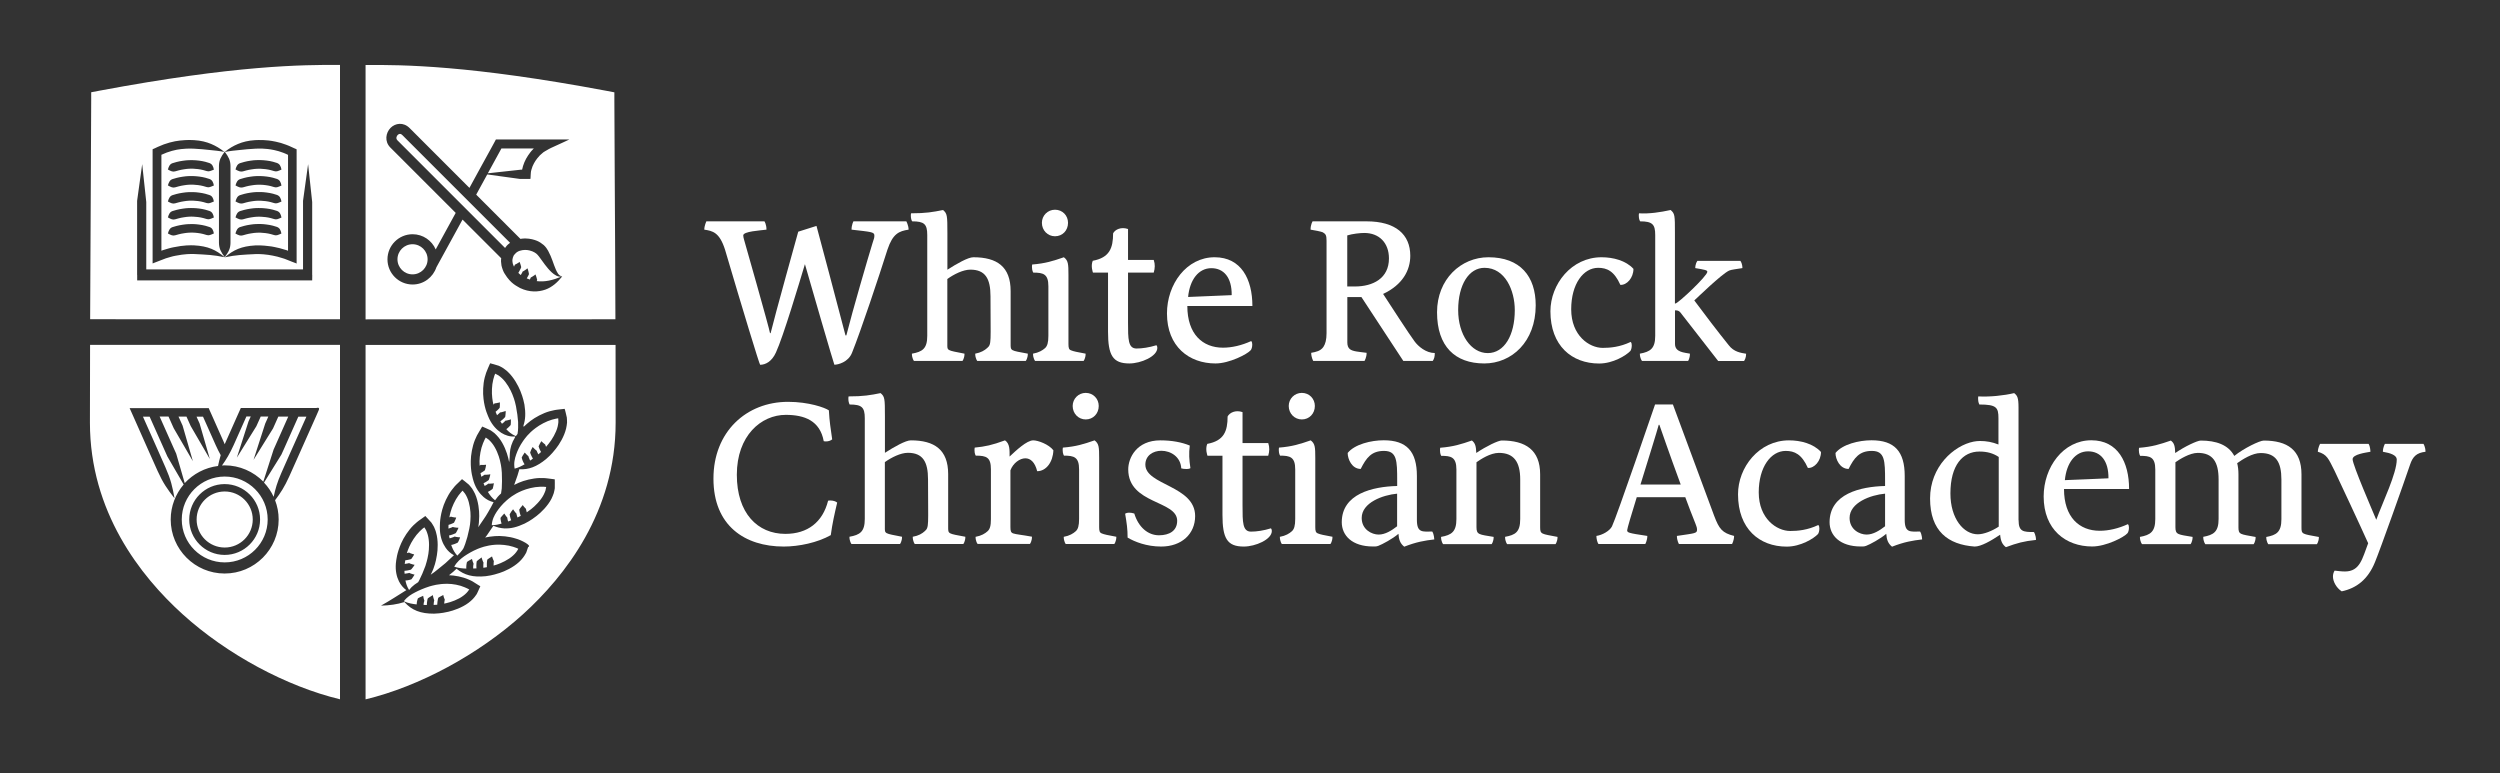 <svg width="304" height="94" viewBox="0 0 304 94" fill="none" xmlns="http://www.w3.org/2000/svg">
<rect x="0" y="0" width="304" height="94" fill="#333333" stroke="none"/>
<g clip-path="url(#clip0_2876_9082)">
<mask id="mask0_2876_9082" style="mask-type:luminance" maskUnits="userSpaceOnUse" x="-33" y="-19" width="370" height="132">
<path d="M336.969 -18.839H-32.969V112.138H336.969V-18.839Z" fill="white"/>
</mask>
<g mask="url(#mask0_2876_9082)">
<path d="M88.16 30.349C87.484 28.233 86.644 28.079 85.642 27.925C85.642 27.445 85.891 26.915 85.891 26.915H92.956C92.956 26.915 93.204 27.266 93.204 27.925C92.45 28.028 90.378 28.131 90.378 28.627C90.378 28.781 90.429 28.978 90.481 29.158C90.481 29.158 93.555 39.931 93.632 40.505H93.709C94.163 38.586 97.066 28.173 97.066 28.173L99.284 27.471C99.284 27.471 102.238 38.518 102.812 40.787H102.915C103.668 37.79 105.561 31.308 106.092 29.586C106.297 28.953 106.323 28.927 106.323 28.627C106.323 28.199 105.895 28.199 103.548 27.925C103.548 27.317 103.78 26.915 103.78 26.915H110.211C110.211 26.915 110.485 27.42 110.485 27.925C109.32 28.105 108.567 28.405 107.916 30.349C106.905 33.551 104.662 40.282 103.6 42.911C103.146 44.041 101.913 44.35 101.459 44.35C101.382 44.221 98.633 34.767 97.879 32.121C97.22 34.313 95.233 40.976 94.351 42.868C93.846 43.981 93.067 44.358 92.433 44.358C92.347 44.341 90.301 37.61 88.16 30.349Z" fill="white"/>
</g>
<mask id="mask1_2876_9082" style="mask-type:luminance" maskUnits="userSpaceOnUse" x="-33" y="-19" width="370" height="132">
<path d="M336.969 -18.839H-32.969V112.138H336.969V-18.839Z" fill="white"/>
</mask>
<g mask="url(#mask1_2876_9082)">
<path d="M120.041 42.32C120.598 41.841 120.444 41.661 120.444 36.018C120.444 33.877 119.81 32.789 117.995 32.789C117.113 32.789 116 33.346 115.195 33.928V41.824C115.195 42.654 115.092 42.577 117.284 43.005C117.284 43.588 117.036 43.888 117.036 43.888H111.136C111.136 43.888 110.887 43.588 110.887 43.005C112.172 42.774 112.754 42.397 112.754 40.839V28.576C112.754 27.24 112.377 26.915 110.913 26.915C110.81 26.735 110.759 26.487 110.759 26.238C110.759 26.136 110.759 26.033 110.784 25.939C112.6 25.939 113.456 25.785 114.672 25.536C115.177 25.964 115.203 26.17 115.203 28.362V32.798C116.334 32.07 117.721 31.282 118.355 31.282C121.232 31.282 122.893 32.421 122.893 35.393V41.798C122.893 42.68 122.842 42.603 124.983 43.005C124.983 43.588 124.734 43.888 124.734 43.888H118.834C118.834 43.888 118.586 43.588 118.586 43.005C119.279 42.877 119.733 42.603 120.041 42.32Z" fill="white"/>
</g>
<mask id="mask2_2876_9082" style="mask-type:luminance" maskUnits="userSpaceOnUse" x="-33" y="-19" width="370" height="132">
<path d="M336.969 -18.839H-32.969V112.138H336.969V-18.839Z" fill="white"/>
</mask>
<g mask="url(#mask2_2876_9082)">
<path d="M125.865 43.888C125.865 43.888 125.616 43.588 125.616 43.005C126.327 42.877 126.772 42.603 127.081 42.329C127.355 42.072 127.483 41.67 127.483 40.839V34.81C127.483 33.32 126.875 33.149 125.642 33.149C125.642 33.149 125.488 32.918 125.488 32.464C125.488 32.361 125.488 32.284 125.513 32.164C127.123 32.036 128.057 31.736 129.367 31.282C129.898 31.685 129.924 32.113 129.924 33.423V41.824C129.924 42.303 129.975 42.509 130.249 42.603C130.549 42.731 130.96 42.809 132.013 43.005C132.013 43.588 131.765 43.888 131.765 43.888H125.865ZM128.288 28.73C127.406 28.73 126.695 28.02 126.695 27.095C126.695 26.213 127.397 25.502 128.288 25.502C129.196 25.502 129.872 26.204 129.872 27.095C129.872 28.028 129.196 28.73 128.288 28.73Z" fill="white"/>
</g>
<mask id="mask3_2876_9082" style="mask-type:luminance" maskUnits="userSpaceOnUse" x="-33" y="-19" width="370" height="132">
<path d="M336.969 -18.839H-32.969V112.138H336.969V-18.839Z" fill="white"/>
</mask>
<g mask="url(#mask3_2876_9082)">
<path d="M134.719 33.149H132.904C132.904 33.149 132.604 32.37 132.878 31.71C134.916 31.333 135.353 30.169 135.353 28.379C135.575 27.925 136.312 27.548 137.168 27.848V31.607H140.294C140.474 32.138 140.448 32.618 140.294 33.149H137.168V39.177C137.168 41.241 137.168 42.38 138.204 42.38C138.881 42.38 139.746 42.252 140.628 41.978C140.705 42.08 140.731 42.183 140.731 42.303C140.731 43.339 138.735 44.196 137.331 44.196C135.31 44.196 134.736 43.211 134.736 40.333V33.149H134.719Z" fill="white"/>
</g>
<mask id="mask4_2876_9082" style="mask-type:luminance" maskUnits="userSpaceOnUse" x="-33" y="-19" width="370" height="132">
<path d="M336.969 -18.839H-32.969V112.138H336.969V-18.839Z" fill="white"/>
</mask>
<g mask="url(#mask4_2876_9082)">
<path d="M144.379 37.208C144.379 40.642 146.245 42.278 148.712 42.278C149.799 42.278 150.981 42.004 152.146 41.473C152.248 41.575 152.274 41.721 152.274 41.901C152.274 42.175 152.197 42.457 152.094 42.577C151.692 43.057 149.5 44.196 147.804 44.196C144.601 44.196 141.904 42.149 141.904 38.116C141.904 34.562 144.276 31.282 147.701 31.282C150.93 31.282 152.291 33.954 152.291 37.208H144.379ZM149.774 35.889C149.799 33.748 148.814 32.61 147.299 32.61C145.757 32.61 144.678 33.997 144.473 36.112C144.558 36.12 149.774 35.889 149.774 35.889Z" fill="white"/>
</g>
<mask id="mask5_2876_9082" style="mask-type:luminance" maskUnits="userSpaceOnUse" x="-33" y="-19" width="370" height="132">
<path d="M336.969 -18.839H-32.969V112.138H336.969V-18.839Z" fill="white"/>
</mask>
<g mask="url(#mask5_2876_9082)">
<path d="M159.69 43.887C159.69 43.887 159.442 43.459 159.442 42.902C159.998 42.8 160.58 42.697 160.932 42.175C161.163 41.823 161.308 41.318 161.308 40.513V29.287C161.308 28.602 161.206 28.456 160.855 28.25C160.726 28.173 159.741 27.976 159.365 27.925C159.365 27.291 159.613 26.915 159.613 26.915H166.172C169.7 26.915 171.49 28.499 171.49 31.102C171.49 32.866 170.557 34.63 168.185 35.743C168.938 36.9 171.387 40.684 171.995 41.489C172.449 42.123 173.408 42.928 174.47 42.928C174.47 43.382 174.393 43.639 174.222 43.887H170.642C170.642 43.861 167.012 38.389 165.547 36.12H163.835V41.644C163.835 42.02 163.937 42.277 164.134 42.449C164.511 42.748 165.222 42.774 166.181 42.902C166.181 43.485 165.924 43.887 165.924 43.887H159.69ZM164.759 34.836C166.952 34.836 168.896 33.851 168.896 31.427C168.896 29.535 167.714 28.328 165.898 28.328C165.393 28.328 164.46 28.43 163.826 28.627V34.836H164.759Z" fill="white"/>
</g>
<mask id="mask6_2876_9082" style="mask-type:luminance" maskUnits="userSpaceOnUse" x="-33" y="-19" width="370" height="132">
<path d="M336.969 -18.839H-32.969V112.138H336.969V-18.839Z" fill="white"/>
</mask>
<g mask="url(#mask6_2876_9082)">
<path d="M180.996 31.282C184.858 31.282 186.742 33.603 186.742 37.131C186.742 41.567 183.813 44.196 180.49 44.196C176.937 44.196 174.744 42.123 174.744 37.97C174.744 33.954 177.647 31.282 180.996 31.282ZM184.198 37.713C184.198 35.341 183.042 32.567 180.516 32.567C178.624 32.567 177.313 34.613 177.313 37.713C177.313 40.693 178.881 42.937 180.919 42.937C182.914 42.928 184.198 40.788 184.198 37.713Z" fill="white"/>
</g>
<mask id="mask7_2876_9082" style="mask-type:luminance" maskUnits="userSpaceOnUse" x="-33" y="-19" width="370" height="132">
<path d="M336.969 -18.839H-32.969V112.138H336.969V-18.839Z" fill="white"/>
</mask>
<g mask="url(#mask7_2876_9082)">
<path d="M194.748 31.282C196.161 31.282 197.72 31.685 198.628 32.695C198.628 33.783 197.823 34.691 197.035 34.639C196.281 32.952 195.399 32.567 194.337 32.567C192.548 32.567 191.058 34.511 191.058 37.611C191.058 40.813 193.25 42.303 194.894 42.303C195.802 42.303 196.983 42.2 198.294 41.575C198.396 41.678 198.422 41.832 198.422 42.004C198.422 42.278 198.345 42.586 198.242 42.689C197.737 43.22 196.153 44.204 194.457 44.204C191.126 44.204 188.531 42.038 188.531 37.85C188.54 34.553 191.083 31.282 194.748 31.282Z" fill="white"/>
</g>
<mask id="mask8_2876_9082" style="mask-type:luminance" maskUnits="userSpaceOnUse" x="-33" y="-19" width="370" height="132">
<path d="M336.969 -18.839H-32.969V112.138H336.969V-18.839Z" fill="white"/>
</mask>
<g mask="url(#mask8_2876_9082)">
<path d="M199.407 43.005C200.691 42.774 201.274 42.372 201.274 40.839V28.576C201.274 27.292 200.948 26.915 199.433 26.915C199.407 26.863 199.278 26.641 199.278 26.238C199.278 26.136 199.278 26.033 199.304 25.939C200.537 26.016 201.925 25.81 203.141 25.536C203.671 25.964 203.671 26.213 203.671 28.311V36.908H203.723C204.048 36.908 207.611 33.551 207.611 33.055C207.611 32.849 207.337 32.806 206.146 32.601C206.146 32.601 206.121 32.121 206.403 31.719H211.627C211.901 32.096 211.875 32.601 211.875 32.601C211.122 32.729 210.539 32.781 210.265 32.901C209.332 33.329 206.309 36.283 206.026 36.532C207.063 37.944 209.049 40.539 210.214 41.978C210.848 42.809 211.704 42.911 212.329 43.014C212.329 43.519 212.149 43.768 212.081 43.896H208.929C208.929 43.896 204.639 38.373 204.314 37.97C204.16 37.79 203.937 37.722 203.68 37.739V41.824C203.68 42.86 204.836 42.86 205.495 43.005C205.495 43.588 205.273 43.888 205.273 43.888H199.672C199.664 43.888 199.407 43.588 199.407 43.005Z" fill="white"/>
</g>
<mask id="mask9_2876_9082" style="mask-type:luminance" maskUnits="userSpaceOnUse" x="-33" y="-19" width="370" height="132">
<path d="M336.969 -18.839H-32.969V112.138H336.969V-18.839Z" fill="white"/>
</mask>
<g mask="url(#mask9_2876_9082)">
<path d="M95.824 48.863C98.342 48.863 100.311 49.565 100.791 49.899C100.868 51.312 100.997 52.014 101.193 53.427C101.014 53.581 100.74 53.675 100.466 53.675C100.389 53.675 100.26 53.675 100.166 53.65C99.712 51.149 97.82 50.447 95.55 50.447C92.553 50.447 89.599 52.973 89.599 57.734C89.599 62.401 92.116 64.919 95.499 64.919C98.196 64.919 100.037 63.506 100.697 60.886C100.774 60.86 100.877 60.86 100.971 60.86C101.296 60.86 101.647 60.963 101.801 61.117C101.476 62.504 101.219 63.617 101.022 65.073C99.412 65.981 97.16 66.46 95.302 66.46C90.558 66.46 86.756 63.917 86.756 58.214C86.747 52.511 90.755 48.863 95.824 48.863Z" fill="white"/>
</g>
<mask id="mask10_2876_9082" style="mask-type:luminance" maskUnits="userSpaceOnUse" x="-33" y="-19" width="370" height="132">
<path d="M336.969 -18.839H-32.969V112.138H336.969V-18.839Z" fill="white"/>
</mask>
<g mask="url(#mask10_2876_9082)">
<path d="M112.446 64.594C113.002 64.114 112.848 63.934 112.848 58.291C112.848 56.15 112.215 55.062 110.399 55.062C109.517 55.062 108.404 55.619 107.599 56.193V64.088C107.599 64.919 107.496 64.842 109.688 65.27C109.688 65.852 109.44 66.152 109.44 66.152H103.54C103.54 66.152 103.292 65.852 103.292 65.27C104.576 65.039 105.158 64.662 105.158 63.103V50.849C105.158 49.514 104.782 49.188 103.317 49.188C103.214 49.008 103.163 48.76 103.163 48.503C103.163 48.4 103.163 48.297 103.189 48.203C105.004 48.203 105.861 48.049 107.077 47.801C107.582 48.229 107.607 48.434 107.607 50.627V55.062C108.738 54.335 110.125 53.547 110.759 53.547C113.636 53.547 115.297 54.686 115.297 57.657V64.063C115.297 64.945 115.246 64.868 117.387 65.27C117.387 65.852 117.139 66.152 117.139 66.152H111.238C111.238 66.152 110.99 65.852 110.99 65.27C111.692 65.15 112.146 64.876 112.446 64.594Z" fill="white"/>
</g>
<mask id="mask11_2876_9082" style="mask-type:luminance" maskUnits="userSpaceOnUse" x="-33" y="-19" width="370" height="132">
<path d="M336.969 -18.839H-32.969V112.138H336.969V-18.839Z" fill="white"/>
</mask>
<g mask="url(#mask11_2876_9082)">
<path d="M118.629 65.279C119.339 65.15 119.785 64.876 120.093 64.594C120.367 64.345 120.495 63.96 120.495 63.129V57.075C120.495 55.611 119.964 55.405 118.654 55.405C118.654 55.405 118.5 55.208 118.5 54.754C118.5 54.652 118.5 54.575 118.526 54.429C119.81 54.3 120.624 54.129 122.208 53.547C122.816 53.949 122.765 54.78 122.765 55.517C123.544 54.789 124.854 53.547 125.642 53.547C126.224 53.547 127.534 54.026 128.091 54.754C128.04 56.193 127.209 57.298 126.121 57.298C125.847 56.184 125.291 55.73 124.683 55.73C124.006 55.73 123.193 56.313 122.867 57.195V64.08C122.867 64.559 122.919 64.756 123.193 64.859C123.544 64.988 124.297 65.039 125.488 65.262C125.488 65.844 125.239 66.144 125.239 66.144H118.885C118.877 66.161 118.629 65.853 118.629 65.279Z" fill="white"/>
</g>
<mask id="mask12_2876_9082" style="mask-type:luminance" maskUnits="userSpaceOnUse" x="-33" y="-19" width="370" height="132">
<path d="M336.969 -18.839H-32.969V112.138H336.969V-18.839Z" fill="white"/>
</mask>
<g mask="url(#mask12_2876_9082)">
<path d="M129.598 66.161C129.598 66.161 129.35 65.861 129.35 65.279C130.061 65.15 130.506 64.876 130.814 64.594C131.088 64.346 131.217 63.934 131.217 63.104V57.075C131.217 55.585 130.609 55.405 129.376 55.405C129.376 55.405 129.221 55.183 129.221 54.729C129.221 54.626 129.221 54.549 129.247 54.429C130.857 54.301 131.79 54.001 133.101 53.547C133.632 53.95 133.657 54.378 133.657 55.688V64.089C133.657 64.568 133.709 64.765 133.983 64.868C134.282 64.996 134.693 65.073 135.747 65.27C135.747 65.853 135.498 66.152 135.498 66.152H129.598V66.161ZM132.022 51.004C131.14 51.004 130.437 50.293 130.437 49.368C130.437 48.486 131.14 47.775 132.022 47.775C132.929 47.775 133.606 48.486 133.606 49.368C133.606 50.293 132.929 51.004 132.022 51.004Z" fill="white"/>
</g>
<mask id="mask13_2876_9082" style="mask-type:luminance" maskUnits="userSpaceOnUse" x="-33" y="-19" width="370" height="132">
<path d="M336.969 -18.839H-32.969V112.138H336.969V-18.839Z" fill="white"/>
</mask>
<g mask="url(#mask13_2876_9082)">
<path d="M137.117 65.373C137.117 64.337 137.014 63.635 136.817 62.47C136.92 62.393 137.1 62.342 137.297 62.342C137.502 62.342 137.673 62.367 137.93 62.444C138.436 64.106 139.592 65.09 140.928 65.09C142.212 65.09 143.145 64.534 143.145 63.326C143.145 60.826 137.194 61.331 137.194 57.075C137.194 55.688 138.204 53.547 141.099 53.547C142.486 53.547 143.719 53.778 144.678 54.181C144.55 55.114 144.601 55.919 144.755 56.929C144.627 57.007 144.481 57.032 144.302 57.032C144.07 57.032 143.796 57.007 143.642 56.955C143.565 55.542 142.358 54.814 141.219 54.814C140.208 54.814 139.275 55.397 139.275 56.501C139.275 59.002 145.329 59.045 145.329 62.752C145.329 64.919 143.694 66.46 141.193 66.46C139.412 66.46 137.973 65.878 137.117 65.373Z" fill="white"/>
</g>
<mask id="mask14_2876_9082" style="mask-type:luminance" maskUnits="userSpaceOnUse" x="-33" y="-19" width="370" height="132">
<path d="M336.969 -18.839H-32.969V112.138H336.969V-18.839Z" fill="white"/>
</mask>
<g mask="url(#mask14_2876_9082)">
<path d="M148.643 55.414H146.828C146.828 55.414 146.528 54.635 146.802 53.975C148.84 53.599 149.277 52.434 149.277 50.644C149.508 50.19 150.236 49.813 151.092 50.113V53.873H154.218C154.398 54.403 154.372 54.883 154.218 55.414H151.092V61.443C151.092 63.515 151.092 64.645 152.128 64.645C152.814 64.645 153.67 64.517 154.552 64.243C154.629 64.346 154.655 64.448 154.655 64.568C154.655 65.604 152.659 66.461 151.246 66.461C149.225 66.461 148.652 65.476 148.652 62.607V55.414H148.643Z" fill="white"/>
</g>
<mask id="mask15_2876_9082" style="mask-type:luminance" maskUnits="userSpaceOnUse" x="-33" y="-19" width="370" height="132">
<path d="M336.969 -18.839H-32.969V112.138H336.969V-18.839Z" fill="white"/>
</mask>
<g mask="url(#mask15_2876_9082)">
<path d="M155.879 66.161C155.879 66.161 155.631 65.861 155.631 65.279C156.342 65.15 156.787 64.876 157.095 64.594C157.369 64.346 157.498 63.934 157.498 63.104V57.075C157.498 55.585 156.89 55.405 155.657 55.405C155.657 55.405 155.502 55.183 155.502 54.729C155.502 54.626 155.502 54.549 155.528 54.429C157.138 54.301 158.071 54.001 159.382 53.547C159.913 53.95 159.938 54.378 159.938 55.688V64.089C159.938 64.568 159.99 64.765 160.264 64.868C160.563 64.996 160.974 65.073 162.028 65.27C162.028 65.853 161.779 66.152 161.779 66.152H155.879V66.161ZM158.303 51.004C157.421 51.004 156.71 50.293 156.71 49.368C156.71 48.486 157.412 47.775 158.303 47.775C159.21 47.775 159.887 48.486 159.887 49.368C159.887 50.293 159.21 51.004 158.303 51.004Z" fill="white"/>
</g>
<mask id="mask16_2876_9082" style="mask-type:luminance" maskUnits="userSpaceOnUse" x="-33" y="-19" width="370" height="132">
<path d="M336.969 -18.839H-32.969V112.138H336.969V-18.839Z" fill="white"/>
</mask>
<g mask="url(#mask16_2876_9082)">
<path d="M169.897 59.096V58.462C169.897 56.013 169.872 54.831 168.288 54.831C166.772 54.831 166.147 55.662 165.462 57.023C164.4 57.023 163.877 55.842 163.877 55.08C164.734 54.018 166.729 53.538 168.262 53.538C171.036 53.538 172.295 54.874 172.295 57.88V63.223C172.295 64.833 172.997 64.636 174.162 64.636C174.385 64.962 174.41 65.595 174.41 65.595C173.271 65.724 172.244 65.895 170.754 66.477C170.274 66.101 170.094 65.621 170.052 64.91C169.349 65.518 168.082 66.195 167.602 66.375C167.371 66.477 167.02 66.452 166.943 66.452C164.417 66.452 163.158 65.116 163.158 63.497C163.167 60.055 166.875 59.173 169.897 59.096ZM169.897 60.029C168.159 60.183 165.582 61.117 165.582 62.983C165.582 64.397 166.815 65.004 167.645 65.004C168.45 65.004 169.238 64.499 169.889 63.994V60.029H169.897Z" fill="white"/>
</g>
<mask id="mask17_2876_9082" style="mask-type:luminance" maskUnits="userSpaceOnUse" x="-33" y="-19" width="370" height="132">
<path d="M336.969 -18.839H-32.969V112.138H336.969V-18.839Z" fill="white"/>
</mask>
<g mask="url(#mask17_2876_9082)">
<path d="M183.265 66.161C183.265 66.161 183.017 65.861 183.017 65.279C184.25 65.047 184.858 64.722 184.858 63.112V58.3C184.858 56.159 184.078 55.071 182.263 55.071C181.227 55.071 180.045 55.85 179.54 56.21V64.106C179.54 65.039 179.865 64.987 181.629 65.287C181.629 65.87 181.381 66.169 181.381 66.169H175.481C175.481 66.169 175.232 65.87 175.232 65.287C176.517 65.056 177.099 64.653 177.099 63.121V57.092C177.099 55.551 176.414 55.431 175.258 55.431C175.258 55.431 175.104 55.225 175.104 54.771C175.104 54.669 175.104 54.549 175.13 54.446C176.74 54.318 177.673 54.018 178.983 53.564C179.386 53.889 179.488 54.249 179.514 55.08C180.747 54.249 182.186 53.564 182.614 53.564C185.491 53.564 187.281 54.703 187.281 57.674V64.106C187.281 64.987 187.435 64.91 189.396 65.287C189.396 65.87 189.148 66.169 189.148 66.169H183.265V66.161Z" fill="white"/>
</g>
<mask id="mask18_2876_9082" style="mask-type:luminance" maskUnits="userSpaceOnUse" x="-33" y="-19" width="370" height="132">
<path d="M336.969 -18.839H-32.969V112.138H336.969V-18.839Z" fill="white"/>
</mask>
<g mask="url(#mask18_2876_9082)">
<path d="M204.93 60.458H199.03C198.371 62.573 197.865 64.294 197.865 64.465C197.865 64.765 197.943 64.816 200.315 65.168C200.315 65.724 200.066 66.152 200.066 66.152H194.372C194.217 65.93 194.123 65.493 194.123 65.168C194.851 65.065 195.733 64.559 196.016 64.011C196.547 62.95 201.257 49.18 201.257 49.18H203.423L208.441 62.718C209.049 64.328 209.426 64.808 210.865 65.168C210.865 65.724 210.616 66.152 210.616 66.152H204.16C204.16 66.152 203.911 65.75 203.911 65.168C206.103 64.842 206.36 64.868 206.36 64.414C206.36 64.234 206.309 64.011 206.181 63.712C205.735 62.599 205.307 61.494 204.93 60.458ZM201.702 51.654C201.496 52.434 200.443 55.816 199.484 58.916H204.374C202.935 55.011 201.95 52.134 201.779 51.654H201.702Z" fill="white"/>
</g>
<mask id="mask19_2876_9082" style="mask-type:luminance" maskUnits="userSpaceOnUse" x="-33" y="-19" width="370" height="132">
<path d="M336.969 -18.839H-32.969V112.138H336.969V-18.839Z" fill="white"/>
</mask>
<g mask="url(#mask19_2876_9082)">
<path d="M217.544 53.547C218.957 53.547 220.516 53.949 221.432 54.96C221.432 56.047 220.627 56.955 219.839 56.904C219.086 55.217 218.204 54.831 217.142 54.831C215.352 54.831 213.862 56.775 213.862 59.875C213.862 63.078 216.054 64.568 217.698 64.568C218.606 64.568 219.788 64.465 221.107 63.84C221.209 63.943 221.235 64.088 221.235 64.268C221.235 64.542 221.158 64.85 221.055 64.953C220.55 65.484 218.966 66.469 217.27 66.469C213.939 66.469 211.344 64.302 211.344 60.115C211.336 56.827 213.888 53.547 217.544 53.547Z" fill="white"/>
</g>
<mask id="mask20_2876_9082" style="mask-type:luminance" maskUnits="userSpaceOnUse" x="-33" y="-19" width="370" height="132">
<path d="M336.969 -18.839H-32.969V112.138H336.969V-18.839Z" fill="white"/>
</mask>
<g mask="url(#mask20_2876_9082)">
<path d="M229.225 59.096V58.462C229.225 56.013 229.199 54.831 227.615 54.831C226.099 54.831 225.474 55.662 224.789 57.023C223.727 57.023 223.196 55.842 223.196 55.08C224.052 54.018 226.048 53.538 227.58 53.538C230.355 53.538 231.614 54.874 231.614 57.88V63.223C231.614 64.833 232.316 64.636 233.481 64.636C233.712 64.962 233.729 65.595 233.729 65.595C232.59 65.724 231.562 65.895 230.072 66.477C229.593 66.101 229.413 65.621 229.37 64.91C228.659 65.518 227.401 66.195 226.921 66.375C226.698 66.477 226.339 66.452 226.262 66.452C223.744 66.452 222.477 65.116 222.477 63.497C222.485 60.055 226.193 59.173 229.225 59.096ZM229.225 60.029C227.486 60.183 224.909 61.117 224.909 62.983C224.909 64.397 226.142 65.004 226.981 65.004C227.786 65.004 228.574 64.499 229.225 63.994V60.029Z" fill="white"/>
</g>
<mask id="mask21_2876_9082" style="mask-type:luminance" maskUnits="userSpaceOnUse" x="-33" y="-19" width="370" height="132">
<path d="M336.969 -18.839H-32.969V112.138H336.969V-18.839Z" fill="white"/>
</mask>
<g mask="url(#mask21_2876_9082)">
<path d="M245.461 63.258C245.461 64.645 246.017 64.696 247.328 64.696C247.328 64.696 247.576 65.073 247.576 65.655C246.086 65.81 245.281 66.032 243.919 66.537C243.491 66.212 243.286 65.81 243.217 65.022C242.087 65.775 240.896 66.46 240.117 66.46C236.889 66.229 234.697 64.594 234.697 60.612C234.697 56.749 237.574 54.181 239.989 53.701C240.271 53.65 240.52 53.624 240.768 53.624C241.547 53.624 242.258 53.752 243.012 54.052V50.849C243.012 49.539 242.763 49.188 240.691 49.188C240.691 49.188 240.537 48.94 240.537 48.503C240.537 48.4 240.537 48.297 240.563 48.203C241.95 48.28 243.688 48.1 244.921 47.801C245.298 48.1 245.452 48.332 245.452 49.539V63.258H245.461ZM243.046 55.568C242.369 55.114 241.633 54.908 240.7 54.908C238.679 54.908 237.171 56.544 237.171 60.004C237.171 63.078 238.781 64.97 240.503 64.97C241.23 64.97 242.241 64.568 243.046 64.037V55.568Z" fill="white"/>
</g>
<mask id="mask22_2876_9082" style="mask-type:luminance" maskUnits="userSpaceOnUse" x="-33" y="-19" width="370" height="132">
<path d="M336.969 -18.839H-32.969V112.138H336.969V-18.839Z" fill="white"/>
</mask>
<g mask="url(#mask22_2876_9082)">
<path d="M250.984 59.472C250.984 62.898 252.851 64.542 255.326 64.542C256.413 64.542 257.595 64.268 258.751 63.737C258.854 63.84 258.88 63.985 258.88 64.165C258.88 64.439 258.803 64.722 258.7 64.842C258.297 65.321 256.105 66.452 254.409 66.452C251.207 66.452 248.509 64.414 248.509 60.372C248.509 56.818 250.881 53.538 254.307 53.538C257.535 53.538 258.897 56.21 258.897 59.464H250.984V59.472ZM256.388 58.162C256.413 56.022 255.429 54.883 253.913 54.883C252.371 54.883 251.292 56.27 251.087 58.385C251.164 58.394 256.388 58.162 256.388 58.162Z" fill="white"/>
</g>
<mask id="mask23_2876_9082" style="mask-type:luminance" maskUnits="userSpaceOnUse" x="-33" y="-19" width="370" height="132">
<path d="M336.969 -18.839H-32.969V112.138H336.969V-18.839Z" fill="white"/>
</mask>
<g mask="url(#mask23_2876_9082)">
<path d="M268.162 66.161C268.162 66.161 267.914 65.861 267.914 65.279C269.147 65.048 269.781 64.697 269.781 63.112V58.3C269.781 56.159 269.07 55.071 267.255 55.071C266.27 55.071 265.037 55.851 264.531 56.21V64.106C264.531 65.039 264.857 64.988 266.621 65.287C266.621 65.87 266.373 66.169 266.373 66.169H260.472C260.472 66.169 260.215 65.87 260.215 65.287C261.5 65.056 262.082 64.654 262.082 63.121V57.092C262.082 55.551 261.423 55.431 260.241 55.431C260.241 55.431 260.087 55.183 260.087 54.755C260.087 54.652 260.087 54.549 260.113 54.455C261.723 54.326 262.656 54.027 263.975 53.573C264.377 53.873 264.48 54.206 264.506 55.089C265.67 54.283 267.203 53.573 267.606 53.573C269.472 53.573 270.962 54.078 271.69 55.44C272.846 54.506 274.79 53.573 275.27 53.573C278.147 53.573 279.86 54.712 279.86 57.683V64.114C279.86 64.971 279.911 64.919 281.975 65.296C281.975 65.878 281.727 66.178 281.727 66.178H275.827C275.827 66.178 275.578 65.878 275.578 65.296C276.786 65.065 277.419 64.739 277.419 63.13V58.317C277.419 56.176 276.743 55.089 274.893 55.089C273.883 55.089 272.675 55.868 272.041 56.322C272.144 56.724 272.196 57.178 272.196 57.683V64.114C272.196 65.022 272.401 64.945 274.285 65.296C274.285 65.878 274.037 66.178 274.037 66.178H268.162V66.161Z" fill="white"/>
</g>
<mask id="mask24_2876_9082" style="mask-type:luminance" maskUnits="userSpaceOnUse" x="-33" y="-19" width="370" height="132">
<path d="M336.969 -18.839H-32.969V112.138H336.969V-18.839Z" fill="white"/>
</mask>
<g mask="url(#mask24_2876_9082)">
<path d="M294.692 53.975C294.692 53.975 294.94 54.326 294.94 54.934C293.852 55.063 293.399 55.517 293.073 56.476C292.345 58.642 289.417 66.863 288.809 68.327C287.952 70.468 286.539 71.53 284.75 71.907C284.09 71.479 283.688 70.699 283.688 70.117C283.688 69.869 283.739 69.638 283.885 69.389C284.167 69.415 284.69 69.492 285.143 69.492C286.985 69.492 287.259 67.908 287.969 66.058C287.164 64.243 284.039 57.563 283.885 57.255C283.131 55.765 282.977 55.26 281.847 54.934C281.872 54.403 282.121 53.975 282.121 53.975H288.021C288.243 54.326 288.243 54.934 288.243 54.934C287.712 55.037 286.077 55.234 286.077 55.842C286.077 56.544 288.569 62.273 288.954 63.206C289.759 61.014 291.446 57.555 291.446 55.868C291.446 55.362 290.693 55.088 289.759 54.934C289.759 54.378 290.007 53.975 290.007 53.975H294.692Z" fill="white"/>
</g>
<mask id="mask25_2876_9082" style="mask-type:luminance" maskUnits="userSpaceOnUse" x="-1" y="-1" width="305" height="95">
<path d="M304 -0.043H-0.009V93.341H304V-0.043Z" fill="white"/>
</mask>
<g mask="url(#mask25_2876_9082)">
<path d="M57.075 71.692C57.109 71.71 57.101 71.71 57.075 71.692ZM51.594 64.123C51.611 64.114 51.611 64.105 51.594 64.123C51.594 64.114 51.586 64.123 51.594 64.123ZM52.091 67.342C52.185 66.769 52.237 65.775 52.014 65.022C51.971 64.825 51.886 64.671 51.834 64.516C51.766 64.371 51.68 64.26 51.62 64.157C51.611 64.14 51.603 64.131 51.603 64.123C51.569 64.148 51.466 64.217 51.389 64.285C51.278 64.388 51.149 64.508 51.021 64.628C50.507 65.133 50.027 65.895 49.77 66.477C49.642 66.76 49.548 67.025 49.471 67.257C49.616 67.222 49.736 67.188 49.736 67.188C49.719 67.205 50.07 67.342 50.25 67.394L50.336 67.377C50.319 67.385 50.301 67.394 50.284 67.402C50.327 67.411 50.361 67.419 50.361 67.419C50.387 67.419 50.019 67.993 49.993 67.985C49.993 67.985 49.676 68.087 49.351 68.122C49.325 68.122 49.308 68.122 49.282 68.13C49.257 68.31 49.231 68.464 49.214 68.575C49.496 68.55 49.745 68.473 49.745 68.473C49.728 68.49 50.087 68.61 50.284 68.661L50.387 68.644C50.37 68.653 50.344 68.661 50.327 68.67C50.37 68.678 50.413 68.687 50.413 68.678C50.447 68.687 49.993 69.286 49.967 69.269C49.967 69.269 49.608 69.38 49.239 69.406C49.214 69.406 49.197 69.406 49.179 69.406C49.179 69.526 49.188 69.646 49.197 69.757C49.222 69.757 49.248 69.757 49.274 69.757C49.531 69.74 49.77 69.663 49.77 69.663C49.753 69.68 50.104 69.8 50.293 69.851L50.387 69.834C50.37 69.843 50.353 69.851 50.327 69.86C50.37 69.868 50.404 69.877 50.404 69.868C50.43 69.868 50.044 70.459 50.019 70.451C50.019 70.451 49.676 70.571 49.325 70.588C49.317 70.588 49.308 70.588 49.299 70.588C49.377 70.973 49.496 71.35 49.745 71.744C49.839 71.624 49.942 71.504 50.053 71.393C50.284 71.17 50.55 70.973 50.849 70.793C50.892 70.716 50.935 70.639 50.978 70.562C51.235 70.057 51.474 69.517 51.731 68.815C51.783 68.584 51.954 68.199 52.091 67.342ZM56.518 71.418C55.885 71.136 55.028 70.99 54.42 70.99C53.273 70.982 52.588 71.213 52.228 71.307C51.517 71.538 50.986 71.77 50.49 72.026C50.002 72.283 49.522 72.557 49.102 73.114C49.676 73.371 50.173 73.439 50.67 73.499C50.67 73.482 50.67 73.465 50.67 73.448C50.687 73.088 50.815 72.763 50.815 72.763C50.815 72.737 51.235 72.54 51.398 72.48C51.406 72.463 51.406 72.455 51.415 72.438L51.406 72.472C51.432 72.463 51.457 72.455 51.457 72.455C51.44 72.463 51.586 73.071 51.603 73.054C51.603 73.054 51.517 73.277 51.509 73.508C51.509 73.525 51.509 73.542 51.509 73.559C51.637 73.568 51.774 73.568 51.903 73.568C51.903 73.559 51.903 73.542 51.903 73.534C51.911 73.165 52.005 72.789 52.005 72.789C51.997 72.763 52.434 72.472 52.588 72.395C52.596 72.378 52.596 72.369 52.605 72.352L52.596 72.386C52.622 72.378 52.639 72.369 52.639 72.369C52.614 72.386 52.785 73.011 52.802 73.003C52.802 73.003 52.733 73.268 52.733 73.559H52.751C52.853 73.551 52.999 73.542 53.17 73.534C53.17 73.474 53.17 73.422 53.179 73.362C53.196 73.028 53.29 72.703 53.29 72.703C53.281 72.677 53.71 72.446 53.855 72.378C53.864 72.369 53.864 72.352 53.872 72.335L53.864 72.369C53.889 72.361 53.907 72.352 53.907 72.352C53.881 72.369 54.069 72.943 54.086 72.926C54.086 72.926 54.026 73.148 54.009 73.397C54.095 73.379 54.172 73.371 54.266 73.345C54.814 73.225 55.73 72.909 56.33 72.446C56.638 72.223 56.861 71.975 56.989 71.778C57.049 71.701 57.066 71.684 57.066 71.684C56.998 71.65 56.741 71.496 56.518 71.418ZM56.253 59.661C56.27 59.644 56.27 59.644 56.253 59.661ZM57.066 64.294C57.109 64.045 57.212 63.634 57.221 62.77C57.229 62.196 57.126 61.202 56.801 60.492C56.732 60.303 56.621 60.166 56.544 60.021C56.45 59.892 56.347 59.789 56.279 59.695C56.253 59.669 56.253 59.661 56.253 59.661C56.219 59.687 56.133 59.772 56.065 59.858C55.97 59.978 55.859 60.106 55.748 60.252C55.319 60.834 54.951 61.648 54.789 62.264C54.72 62.495 54.686 62.701 54.643 62.907C54.754 62.855 54.831 62.821 54.831 62.821C54.823 62.838 55.182 62.915 55.371 62.932L55.448 62.898C55.431 62.907 55.414 62.924 55.397 62.932C55.439 62.932 55.474 62.941 55.474 62.932C55.499 62.932 55.234 63.557 55.208 63.557C55.208 63.557 54.917 63.72 54.6 63.806C54.583 63.814 54.557 63.814 54.54 63.823C54.532 64.003 54.532 64.148 54.532 64.277C54.806 64.208 55.054 64.08 55.054 64.08C55.045 64.097 55.414 64.157 55.619 64.174L55.722 64.14C55.705 64.157 55.679 64.165 55.662 64.174C55.713 64.174 55.748 64.174 55.748 64.174C55.782 64.174 55.439 64.842 55.414 64.833C55.414 64.833 55.08 65.004 54.72 65.09C54.677 65.099 54.643 65.107 54.6 65.116C54.617 65.236 54.643 65.347 54.669 65.458C54.712 65.45 54.763 65.441 54.814 65.424C55.063 65.364 55.285 65.244 55.285 65.244C55.277 65.261 55.636 65.321 55.833 65.338L55.919 65.304C55.902 65.321 55.885 65.33 55.867 65.338C55.91 65.338 55.945 65.338 55.945 65.338C55.97 65.338 55.696 65.981 55.662 65.981C55.662 65.981 55.345 66.152 55.003 66.238C54.951 66.246 54.908 66.255 54.866 66.263C54.994 66.632 55.148 66.991 55.422 67.342C55.482 67.419 55.611 67.565 55.611 67.565C55.611 67.565 56.287 66.906 56.398 66.58C56.458 66.435 56.51 66.281 56.57 66.135C56.758 65.604 56.912 65.039 57.066 64.294ZM60.235 66.238C59.096 66.323 58.428 66.614 58.086 66.743C57.4 67.034 56.904 67.334 56.45 67.642C56.005 67.967 55.568 68.301 55.234 68.909C55.773 69.089 56.244 69.124 56.707 69.141C56.707 69.106 56.698 69.064 56.698 69.029C56.69 68.67 56.784 68.336 56.784 68.336C56.784 68.31 57.186 68.07 57.332 68.002C57.34 67.985 57.34 67.976 57.349 67.959V67.993C57.375 67.976 57.392 67.967 57.392 67.976C57.383 67.985 57.572 68.575 57.589 68.558C57.589 68.558 57.529 68.79 57.537 69.021C57.537 69.055 57.546 69.098 57.546 69.132C57.674 69.124 57.803 69.124 57.94 69.115C57.94 69.081 57.931 69.046 57.931 69.012C57.906 68.644 57.966 68.267 57.966 68.267C57.957 68.242 58.368 67.916 58.514 67.822C58.522 67.805 58.522 67.788 58.531 67.779V67.813C58.556 67.796 58.574 67.788 58.574 67.796C58.548 67.813 58.77 68.43 58.796 68.413C58.796 68.413 58.753 68.687 58.77 68.978C58.77 68.995 58.779 69.012 58.779 69.038C58.831 69.029 58.873 69.029 58.916 69.021C58.993 69.004 59.096 68.995 59.207 68.969C59.199 68.892 59.199 68.815 59.199 68.73C59.19 68.396 59.25 68.062 59.25 68.062C59.242 68.036 59.644 67.77 59.781 67.693C59.79 67.676 59.79 67.668 59.79 67.651V67.685C59.815 67.668 59.832 67.668 59.832 67.668C59.815 67.685 60.038 68.242 60.055 68.224C60.055 68.224 60.012 68.464 60.021 68.721C60.021 68.738 60.021 68.755 60.021 68.772C60.141 68.738 60.252 68.704 60.398 68.661C60.937 68.481 61.828 68.079 62.393 67.548C62.684 67.291 62.872 67.017 62.984 66.811C63.018 66.751 63.026 66.743 63.026 66.734C62.975 66.709 62.915 66.683 62.855 66.649C62.71 66.597 62.556 66.546 62.393 66.486C61.733 66.272 60.851 66.195 60.235 66.238ZM66.426 59.207C66.452 59.216 66.443 59.207 66.426 59.207ZM59.079 53.204C59.087 53.187 59.087 53.187 59.079 53.204ZM61.014 59.395C61.048 58.83 61.057 58.239 61.023 57.486C60.997 57.229 60.997 56.809 60.791 55.97C60.654 55.405 60.312 54.48 59.815 53.872C59.704 53.709 59.558 53.607 59.447 53.478C59.327 53.375 59.199 53.307 59.105 53.23C59.079 53.204 59.07 53.204 59.07 53.204C59.045 53.238 58.985 53.341 58.942 53.435C58.882 53.572 58.813 53.727 58.736 53.898C58.462 54.566 58.317 55.448 58.308 56.081C58.308 56.287 58.317 56.458 58.325 56.63C58.402 56.57 58.454 56.527 58.454 56.527C58.445 56.544 58.813 56.544 59.002 56.527L59.07 56.484C59.053 56.501 59.045 56.51 59.027 56.527C59.07 56.527 59.105 56.518 59.105 56.51C59.13 56.501 58.993 57.178 58.968 57.178C58.968 57.178 58.711 57.392 58.428 57.537C58.462 57.709 58.496 57.854 58.531 57.974C58.753 57.854 58.925 57.726 58.925 57.726C58.916 57.743 59.293 57.726 59.498 57.7L59.584 57.64C59.567 57.657 59.55 57.674 59.533 57.691C59.584 57.683 59.618 57.674 59.618 57.666C59.653 57.666 59.456 58.377 59.421 58.377C59.421 58.377 59.13 58.608 58.796 58.762C58.839 58.873 58.89 58.984 58.933 59.087C58.942 59.087 58.942 59.087 58.95 59.079C59.19 58.976 59.379 58.805 59.379 58.805C59.37 58.83 59.738 58.813 59.935 58.788L60.012 58.736C59.995 58.753 59.986 58.762 59.969 58.779C60.012 58.77 60.047 58.77 60.047 58.762C60.072 58.753 59.927 59.447 59.901 59.447C59.901 59.447 59.635 59.669 59.327 59.815C59.344 59.841 59.361 59.875 59.379 59.901C59.593 60.235 59.832 60.56 60.201 60.834C60.389 60.56 60.612 60.286 60.903 60.029C60.911 60.021 60.92 60.012 60.928 60.004C60.963 59.824 60.988 59.61 61.014 59.395ZM63.48 59.678C62.419 60.123 61.888 60.611 61.614 60.843C61.057 61.331 60.706 61.776 60.398 62.23C60.106 62.684 59.841 63.163 59.798 63.866C60.261 63.857 60.637 63.771 60.997 63.669C60.997 63.669 60.997 63.66 60.988 63.66C60.869 63.326 60.86 62.975 60.86 62.975C60.851 62.958 61.16 62.607 61.28 62.487C61.28 62.47 61.28 62.461 61.28 62.444L61.288 62.478C61.305 62.461 61.322 62.444 61.322 62.444C61.314 62.461 61.673 62.958 61.691 62.941C61.691 62.941 61.699 63.181 61.785 63.395C61.785 63.403 61.793 63.403 61.793 63.412C61.913 63.369 62.042 63.318 62.162 63.266C62.025 62.924 61.973 62.555 61.973 62.555C61.973 62.555 62.059 62.376 62.17 62.213C62.239 62.11 62.316 62.025 62.359 61.973C62.359 61.956 62.359 61.939 62.359 61.922L62.367 61.965C62.384 61.939 62.401 61.93 62.401 61.93C62.384 61.956 62.778 62.47 62.795 62.444C62.795 62.444 62.83 62.684 62.924 62.924C63.044 62.864 63.163 62.804 63.301 62.744C63.309 62.744 63.318 62.735 63.326 62.735C63.309 62.701 63.301 62.658 63.283 62.624C63.172 62.307 63.138 61.973 63.138 61.973C63.121 61.956 63.42 61.571 63.532 61.459C63.532 61.442 63.532 61.434 63.532 61.416L63.54 61.451C63.557 61.434 63.575 61.416 63.575 61.416C63.557 61.442 63.951 61.896 63.96 61.879C63.96 61.879 63.986 62.084 64.054 62.298C64.208 62.196 64.379 62.076 64.585 61.913C65.039 61.562 65.75 60.868 66.109 60.166C66.212 59.995 66.246 59.824 66.323 59.669C66.366 59.515 66.383 59.378 66.409 59.258C66.418 59.233 66.418 59.224 66.418 59.216C66.375 59.207 66.255 59.19 66.152 59.19C65.998 59.19 65.827 59.19 65.647 59.19C64.936 59.207 64.063 59.43 63.48 59.678ZM60.218 45.437C60.226 45.42 60.226 45.42 60.218 45.437ZM62.932 52.767C63.026 52.236 63.009 51.766 63.001 51.303C62.958 50.738 62.889 50.156 62.744 49.411C62.684 49.162 62.624 48.743 62.299 47.938C62.085 47.398 61.614 46.525 61.04 45.994C60.903 45.848 60.749 45.763 60.62 45.651C60.483 45.566 60.355 45.514 60.252 45.454C60.226 45.446 60.218 45.437 60.218 45.437C60.201 45.471 60.149 45.591 60.115 45.685C60.072 45.831 60.021 45.994 59.978 46.165C59.798 46.867 59.781 47.758 59.858 48.392C59.892 48.7 59.944 48.965 60.004 49.205C60.089 49.119 60.141 49.051 60.141 49.051C60.141 49.068 60.5 49 60.68 48.957L60.74 48.897C60.731 48.914 60.714 48.931 60.706 48.948C60.749 48.94 60.774 48.922 60.774 48.922C60.8 48.914 60.783 49.599 60.757 49.599C60.757 49.599 60.543 49.856 60.286 50.053C60.278 50.061 60.269 50.061 60.261 50.07C60.329 50.241 60.389 50.378 60.44 50.49C60.654 50.327 60.809 50.147 60.809 50.147C60.809 50.173 61.177 50.087 61.365 50.019L61.442 49.95C61.434 49.967 61.417 49.993 61.408 50.01C61.451 49.993 61.485 49.984 61.485 49.976C61.519 49.967 61.451 50.712 61.425 50.712C61.425 50.712 61.177 50.995 60.877 51.209C60.869 51.218 60.86 51.226 60.843 51.235C60.903 51.337 60.971 51.44 61.04 51.526C61.057 51.517 61.074 51.5 61.091 51.492C61.305 51.346 61.459 51.149 61.459 51.149C61.459 51.175 61.81 51.089 61.999 51.038L62.067 50.969C62.059 50.986 62.042 51.003 62.033 51.02C62.076 51.003 62.11 50.995 62.11 50.986C62.136 50.978 62.119 51.68 62.093 51.688C62.093 51.688 61.862 51.971 61.579 52.177C61.571 52.177 61.571 52.185 61.562 52.185C61.862 52.511 62.213 52.819 62.727 53.033C62.795 52.964 62.855 52.87 62.932 52.767ZM67.882 50.866C67.908 50.866 67.899 50.866 67.882 50.866ZM67.814 51.86C67.873 51.671 67.865 51.492 67.899 51.329C67.908 51.166 67.882 51.029 67.882 50.909C67.882 50.883 67.882 50.875 67.882 50.866C67.839 50.866 67.719 50.883 67.617 50.909C67.471 50.943 67.3 50.986 67.128 51.029C66.435 51.226 65.647 51.654 65.142 52.039C64.217 52.725 63.823 53.333 63.609 53.624C63.189 54.232 62.95 54.754 62.77 55.259C62.598 55.765 62.453 56.296 62.581 56.989C63.061 56.861 63.438 56.664 63.789 56.458C63.754 56.407 63.72 56.355 63.686 56.295C63.506 55.979 63.438 55.636 63.438 55.636C63.42 55.619 63.677 55.217 63.772 55.08C63.772 55.062 63.763 55.054 63.763 55.037L63.78 55.071C63.797 55.045 63.814 55.028 63.814 55.037C63.806 55.054 64.251 55.491 64.251 55.465C64.251 55.465 64.302 55.696 64.414 55.902C64.431 55.936 64.457 55.97 64.482 56.004C64.585 55.927 64.696 55.85 64.808 55.765C64.799 55.748 64.782 55.73 64.773 55.713C64.576 55.396 64.465 55.037 64.465 55.037C64.465 55.037 64.525 54.84 64.602 54.669C64.654 54.557 64.713 54.454 64.748 54.403C64.748 54.386 64.739 54.369 64.739 54.352L64.756 54.395C64.773 54.369 64.782 54.352 64.782 54.352C64.765 54.377 65.244 54.823 65.253 54.797C65.253 54.797 65.33 55.02 65.459 55.251C65.536 55.182 65.613 55.122 65.69 55.054C65.715 55.028 65.758 54.994 65.793 54.96C65.775 54.934 65.767 54.917 65.75 54.891C65.587 54.6 65.493 54.275 65.493 54.275C65.476 54.258 65.818 53.632 65.835 53.65C65.827 53.675 66.281 54.06 66.289 54.043C66.289 54.043 66.332 54.172 66.4 54.334C66.503 54.223 66.615 54.086 66.734 53.932C67.111 53.47 67.634 52.622 67.814 51.86ZM68.952 51.389C68.918 51.611 68.91 51.86 68.841 52.099C68.61 53.084 68.002 54.052 67.591 54.566C66.983 55.345 66.606 55.636 66.392 55.833C65.27 56.749 64.277 57.135 63.155 57.058C63.026 57.529 62.855 58.085 62.598 58.753C62.573 58.822 62.538 58.899 62.521 58.967C62.693 58.882 62.872 58.788 63.078 58.702C63.746 58.411 64.756 58.154 65.613 58.128C65.827 58.128 66.032 58.128 66.212 58.137C66.4 58.145 66.512 58.171 66.829 58.205C67.077 58.239 67.282 58.265 67.419 58.282C67.462 58.274 67.462 58.308 67.462 58.334C67.462 58.359 67.462 58.385 67.462 58.402V58.462C67.454 58.445 67.48 58.873 67.462 59.378C67.428 59.55 67.402 59.764 67.334 59.978C67.248 60.183 67.18 60.432 67.06 60.646C66.597 61.545 65.775 62.333 65.253 62.735C64.474 63.343 64.037 63.532 63.789 63.669C62.881 64.097 62.093 64.294 61.34 64.251L61.305 64.268C61.305 64.268 61.297 64.251 61.288 64.251C60.851 64.225 60.423 64.114 59.995 63.934C59.815 64.191 59.653 64.422 59.524 64.628C59.387 64.833 59.276 64.996 59.199 65.107C59.113 65.21 59.07 65.27 59.07 65.27C59.07 65.27 59.036 65.304 58.993 65.364C59.327 65.287 59.721 65.227 60.175 65.193C60.894 65.133 61.922 65.227 62.727 65.493C63.318 65.638 64.756 66.366 64.225 66.512C64.225 66.512 64.2 66.597 64.14 66.751C64.114 66.829 64.08 66.923 64.046 67.034C64.011 67.162 63.968 67.248 63.926 67.308C63.763 67.616 63.489 68.002 63.121 68.336C62.393 69.012 61.374 69.475 60.757 69.672C59.824 69.98 59.344 70.023 59.062 70.066C57.529 70.22 56.458 69.946 55.516 69.158C55.371 69.286 55.234 69.415 55.097 69.543C54.926 69.68 54.763 69.817 54.6 69.946C55.302 69.971 56.219 70.134 56.938 70.451C57.358 70.622 57.554 70.742 58.086 71.093C58.188 71.153 58.282 71.213 58.368 71.264C58.428 71.281 58.394 71.333 58.377 71.367C58.359 71.401 58.342 71.436 58.325 71.47C58.265 71.598 58.24 71.658 58.24 71.658C58.24 71.658 58.205 71.735 58.137 71.889C58.068 72.035 57.966 72.283 57.871 72.378C57.683 72.669 57.366 73.011 56.972 73.302C56.193 73.893 55.14 74.244 54.514 74.39C53.555 74.613 53.076 74.596 52.785 74.621C51.149 74.63 50.07 74.21 49.179 73.208C48.263 73.499 47.381 73.619 46.328 73.645C47.51 72.986 48.34 72.42 49.411 71.761C49.025 71.487 48.726 71.11 48.512 70.691C48.22 70.1 48.066 69.38 48.135 68.516C48.186 68.096 48.255 67.248 48.794 66.041C49.085 65.373 49.651 64.491 50.258 63.891C50.421 63.746 50.567 63.609 50.704 63.489C50.849 63.36 50.944 63.309 51.2 63.121C51.406 62.975 51.577 62.855 51.689 62.77C51.723 62.735 51.74 62.761 51.757 62.778C51.774 62.795 51.791 62.812 51.8 62.829C51.826 62.855 51.834 62.872 51.834 62.872C51.817 62.864 52.125 63.163 52.459 63.549C52.545 63.694 52.673 63.874 52.776 64.071C52.853 64.277 52.973 64.508 53.025 64.748C53.307 65.724 53.239 66.863 53.127 67.505C52.973 68.481 52.785 68.918 52.691 69.192C52.588 69.44 52.485 69.672 52.374 69.886C52.408 69.86 52.434 69.843 52.468 69.817C52.947 69.509 53.513 68.987 54.172 68.473C54.497 68.156 54.857 67.839 55.2 67.514C54.789 67.299 54.446 66.983 54.189 66.606C53.812 66.058 53.555 65.381 53.495 64.508C53.487 64.08 53.427 63.24 53.778 61.965C53.967 61.254 54.395 60.303 54.908 59.618C55.045 59.455 55.174 59.293 55.285 59.147C55.405 59.002 55.491 58.933 55.722 58.71C55.902 58.531 56.047 58.394 56.15 58.291C56.176 58.248 56.202 58.274 56.219 58.291C56.244 58.308 56.261 58.325 56.27 58.334C56.296 58.359 56.313 58.368 56.313 58.368C56.296 58.359 56.647 58.608 57.024 58.942C57.135 59.079 57.281 59.233 57.409 59.413C57.512 59.61 57.666 59.815 57.76 60.046C58.18 60.971 58.282 62.102 58.274 62.761C58.265 63.395 58.214 63.806 58.163 64.105C58.222 64.02 58.282 63.925 58.359 63.806C58.608 63.412 59.01 62.907 59.361 62.273C59.584 61.896 59.807 61.485 60.021 61.065C59.567 60.963 59.156 60.74 58.805 60.44C58.308 60.004 57.88 59.413 57.606 58.582C57.486 58.171 57.221 57.374 57.246 56.047C57.255 55.319 57.426 54.292 57.752 53.495C57.837 53.298 57.923 53.118 58 52.947C58.086 52.776 58.154 52.69 58.308 52.416C58.437 52.202 58.548 52.022 58.616 51.903C58.633 51.86 58.659 51.868 58.685 51.885C58.711 51.894 58.728 51.903 58.745 51.911C58.779 51.928 58.796 51.937 58.796 51.937C58.779 51.937 59.182 52.091 59.635 52.314C59.772 52.416 59.961 52.528 60.132 52.673C60.286 52.836 60.483 52.999 60.629 53.196C61.271 53.983 61.648 55.054 61.802 55.696C61.853 55.885 61.888 56.047 61.913 56.193C61.965 56.004 61.99 55.302 61.999 55.097C62.033 54.489 62.222 53.846 62.624 53.187C62.633 53.153 62.641 53.11 62.65 53.076C62.033 53.127 61.451 52.947 60.954 52.63C60.398 52.271 59.892 51.74 59.507 50.961C59.336 50.567 58.95 49.813 58.796 48.503C58.702 47.775 58.728 46.739 58.942 45.908C59.002 45.703 59.062 45.506 59.113 45.334C59.173 45.155 59.224 45.06 59.344 44.761C59.447 44.529 59.524 44.341 59.584 44.213C59.593 44.161 59.618 44.178 59.653 44.187C59.678 44.196 59.704 44.204 59.721 44.204C59.755 44.213 59.772 44.221 59.772 44.221C59.755 44.221 60.175 44.315 60.654 44.478C60.809 44.555 61.006 44.641 61.194 44.769C61.365 44.906 61.588 45.043 61.759 45.223C62.504 45.917 63.026 46.927 63.275 47.535C63.643 48.452 63.703 48.922 63.772 49.205C63.934 50.207 63.9 51.02 63.652 51.74C63.66 51.791 63.669 51.851 63.677 51.903C63.909 51.68 64.174 51.44 64.508 51.183C65.09 50.738 66.007 50.241 66.829 50.01C67.034 49.959 67.231 49.916 67.411 49.873C67.599 49.83 67.711 49.83 68.019 49.787C68.267 49.762 68.473 49.736 68.618 49.719C68.661 49.702 68.67 49.727 68.678 49.762C68.687 49.787 68.687 49.813 68.695 49.83C68.704 49.864 68.713 49.882 68.713 49.882C68.704 49.864 68.824 50.276 68.927 50.772C68.935 50.952 68.961 51.166 68.952 51.389ZM44.453 41.943V85.043C50.961 83.476 58.171 79.605 63.6 74.69C68.738 70.031 74.861 62.213 74.861 51.397C74.861 48.126 74.853 44.975 74.853 41.943H44.453ZM37.97 33.431L37.962 34.099H16.681V33.431H16.673V25.108V24.423L17.29 19.961L17.786 24.568V25.108V32.755H36.848V25.108V24.423L37.465 19.961L37.962 24.568V25.108V33.431H37.97ZM28.636 20.603C28.756 20.201 28.876 19.944 29.21 19.833C29.39 19.773 29.929 19.61 30.443 19.541C30.957 19.456 31.436 19.465 31.436 19.465C31.436 19.465 31.916 19.456 32.43 19.524C32.952 19.584 33.509 19.747 33.68 19.816C34.014 19.944 34.142 20.192 34.228 20.62C33.834 20.792 33.628 20.903 33.346 20.809C33.2 20.758 32.729 20.62 32.293 20.569C31.856 20.509 31.445 20.518 31.445 20.518C31.445 20.518 31.042 20.518 30.597 20.595C30.152 20.655 29.681 20.8 29.527 20.843C29.235 20.912 29.021 20.817 28.636 20.603ZM28.636 22.547C28.756 22.145 28.876 21.888 29.21 21.777C29.39 21.717 29.929 21.554 30.443 21.485C30.957 21.4 31.436 21.408 31.436 21.408C31.436 21.408 31.916 21.4 32.43 21.468C32.952 21.528 33.509 21.691 33.68 21.759C34.014 21.888 34.142 22.136 34.228 22.564C33.834 22.727 33.628 22.847 33.346 22.753C33.2 22.701 32.729 22.564 32.293 22.513C31.856 22.453 31.445 22.462 31.445 22.462C31.445 22.462 31.042 22.462 30.597 22.539C30.152 22.599 29.681 22.744 29.527 22.787C29.235 22.856 29.021 22.761 28.636 22.547ZM28.636 24.491C28.756 24.089 28.876 23.832 29.21 23.721C29.39 23.66 29.929 23.498 30.443 23.429C30.957 23.344 31.436 23.352 31.436 23.352C31.436 23.352 31.916 23.335 32.43 23.412C32.952 23.472 33.509 23.635 33.68 23.703C34.014 23.832 34.142 24.08 34.228 24.508C33.834 24.671 33.628 24.791 33.346 24.697C33.2 24.645 32.729 24.508 32.293 24.457C31.856 24.397 31.445 24.405 31.445 24.405C31.445 24.405 31.042 24.405 30.597 24.483C30.152 24.543 29.681 24.688 29.527 24.731C29.235 24.799 29.021 24.705 28.636 24.491ZM29.201 27.608C29.381 27.548 29.921 27.386 30.434 27.317C30.948 27.231 31.428 27.24 31.428 27.24C31.428 27.24 31.907 27.223 32.421 27.3C32.943 27.36 33.5 27.523 33.671 27.591C34.005 27.72 34.134 27.968 34.219 28.396C33.825 28.567 33.62 28.679 33.337 28.584C33.192 28.533 32.721 28.396 32.284 28.345C31.847 28.285 31.436 28.293 31.436 28.293C31.436 28.293 31.034 28.293 30.588 28.37C30.143 28.43 29.672 28.576 29.518 28.619C29.227 28.704 29.013 28.61 28.627 28.396C28.756 27.977 28.876 27.72 29.201 27.608ZM28.636 26.435C28.756 26.033 28.876 25.776 29.21 25.664C29.39 25.604 29.929 25.442 30.443 25.373C30.957 25.288 31.436 25.296 31.436 25.296C31.436 25.296 31.916 25.288 32.43 25.356C32.952 25.416 33.509 25.579 33.68 25.647C34.014 25.776 34.142 26.024 34.228 26.452C33.834 26.623 33.628 26.735 33.346 26.641C33.2 26.589 32.729 26.452 32.293 26.401C31.856 26.341 31.445 26.349 31.445 26.349C31.445 26.349 31.042 26.349 30.597 26.427C30.152 26.486 29.681 26.632 29.527 26.675C29.235 26.743 29.021 26.649 28.636 26.435ZM26.007 28.387C25.613 28.559 25.408 28.67 25.125 28.576C24.979 28.524 24.508 28.387 24.072 28.336C23.635 28.276 23.224 28.285 23.224 28.285C23.224 28.285 22.822 28.285 22.376 28.362C21.931 28.422 21.46 28.567 21.306 28.61C21.015 28.696 20.8 28.602 20.415 28.387C20.535 27.985 20.655 27.728 20.98 27.617C21.16 27.557 21.7 27.394 22.222 27.326C22.736 27.24 23.215 27.249 23.215 27.249C23.215 27.249 23.695 27.231 24.209 27.308C24.731 27.369 25.288 27.531 25.459 27.6C25.793 27.711 25.93 27.968 26.007 28.387ZM26.007 26.444C25.613 26.615 25.408 26.726 25.125 26.632C24.979 26.581 24.508 26.444 24.072 26.392C23.635 26.332 23.224 26.341 23.224 26.341C23.224 26.341 22.822 26.341 22.376 26.418C21.931 26.478 21.46 26.623 21.306 26.666C21.015 26.752 20.8 26.658 20.415 26.435C20.535 26.033 20.655 25.776 20.98 25.664C21.16 25.604 21.7 25.442 22.222 25.373C22.736 25.288 23.215 25.296 23.215 25.296C23.215 25.296 23.695 25.288 24.209 25.356C24.731 25.416 25.288 25.579 25.459 25.647C25.793 25.767 25.93 26.024 26.007 26.444ZM26.007 24.5C25.613 24.662 25.408 24.782 25.125 24.688C24.979 24.637 24.508 24.5 24.072 24.448C23.635 24.388 23.224 24.397 23.224 24.397C23.224 24.397 22.822 24.397 22.376 24.474C21.931 24.534 21.46 24.68 21.306 24.722C21.015 24.808 20.8 24.714 20.415 24.5C20.535 24.097 20.655 23.84 20.98 23.729C21.16 23.669 21.7 23.506 22.222 23.438C22.736 23.352 23.215 23.361 23.215 23.361C23.215 23.361 23.695 23.344 24.209 23.421C24.731 23.481 25.288 23.643 25.459 23.712C25.793 23.823 25.93 24.08 26.007 24.5ZM25.125 20.8C24.979 20.749 24.508 20.612 24.072 20.561C23.635 20.501 23.224 20.509 23.224 20.509C23.224 20.509 22.822 20.509 22.376 20.586C21.931 20.646 21.46 20.792 21.306 20.835C21.015 20.92 20.8 20.826 20.415 20.612C20.535 20.209 20.655 19.953 20.98 19.841C21.16 19.781 21.7 19.619 22.222 19.55C22.736 19.465 23.215 19.473 23.215 19.473C23.215 19.473 23.695 19.465 24.209 19.533C24.731 19.593 25.288 19.756 25.459 19.824C25.793 19.953 25.93 20.201 26.007 20.629C25.613 20.783 25.408 20.895 25.125 20.8ZM26.007 22.556C25.613 22.718 25.408 22.838 25.125 22.744C24.979 22.693 24.508 22.556 24.072 22.505C23.635 22.445 23.224 22.453 23.224 22.453C23.224 22.453 22.822 22.453 22.376 22.53C21.931 22.59 21.46 22.736 21.306 22.779C21.015 22.864 20.8 22.761 20.415 22.547C20.535 22.145 20.655 21.888 20.98 21.777C21.16 21.717 21.7 21.554 22.222 21.485C22.736 21.4 23.215 21.408 23.215 21.408C23.215 21.408 23.695 21.4 24.209 21.468C24.731 21.528 25.288 21.691 25.459 21.759C25.793 21.879 25.93 22.136 26.007 22.556ZM36.069 32.044L35.992 32.01L35.829 31.95L35.512 31.83C35.298 31.744 35.093 31.667 34.887 31.582L34.579 31.462C34.459 31.419 34.45 31.419 34.382 31.402C34.159 31.333 33.954 31.273 33.748 31.213C33.337 31.128 32.961 31.025 32.627 30.991C31.762 30.871 31.334 30.897 31.077 30.897C29.561 30.974 28.687 30.999 27.334 31.291C28.388 30.391 29.355 29.938 31.042 29.843C31.325 29.843 31.804 29.809 32.764 29.938C33.132 29.972 33.543 30.075 34.005 30.177C34.228 30.246 34.468 30.314 34.707 30.383L34.862 30.426L34.896 30.443L34.964 30.468C35.033 30.494 35.041 30.494 35.024 30.494C35.024 30.494 35.024 30.52 35.024 30.443V30.049C35.024 29.526 35.024 29.004 35.024 28.507C35.024 26.504 35.024 24.851 35.024 24.851C35.024 24.851 35.024 23.464 35.024 21.7C35.024 20.817 35.024 19.841 35.024 18.882V18.831C34.862 18.762 34.648 18.642 34.459 18.582C34.262 18.514 34.065 18.445 33.885 18.386C33.697 18.334 33.509 18.291 33.337 18.248C32.207 18.009 31.471 18.077 31.094 18.077C30.331 18.111 29.732 18.18 29.15 18.24C28.576 18.3 28.019 18.343 27.352 18.48C27.78 19.062 28.019 19.473 28.028 20.175V24.859V29.535C28.019 30.254 27.771 30.665 27.326 31.265C26.881 30.665 26.641 30.254 26.624 29.535V24.859V20.175C26.632 19.473 26.872 19.062 27.3 18.48C26.632 18.343 26.076 18.3 25.502 18.24C24.919 18.18 24.32 18.111 23.558 18.077C23.301 18.069 22.873 18.043 22.017 18.129C21.366 18.197 20.501 18.411 19.644 18.814C19.627 18.822 19.627 18.822 19.627 18.822V18.899V19.687C19.627 20.209 19.627 20.732 19.627 21.237C19.627 23.241 19.627 24.894 19.627 24.894C19.627 24.894 19.627 26.281 19.627 28.045C19.627 28.816 19.627 29.663 19.627 30.494C19.619 30.494 19.627 30.494 19.679 30.468C19.739 30.451 19.73 30.443 19.841 30.409C20.287 30.28 20.706 30.134 21.109 30.066C22.376 29.8 23.19 29.818 23.609 29.835C25.296 29.929 26.264 30.383 27.317 31.282C25.964 30.991 25.091 30.965 23.575 30.888C23.198 30.879 22.47 30.871 21.323 31.102C20.963 31.162 20.578 31.299 20.175 31.41C19.816 31.547 19.439 31.693 19.062 31.838L18.771 31.95L18.625 32.01C18.6 32.01 18.566 32.044 18.557 32.027V31.941V31.23C18.557 30.16 18.557 29.047 18.557 28.053C18.557 26.29 18.557 24.902 18.557 24.902C18.557 24.902 18.557 23.25 18.557 21.246C18.557 20.74 18.557 20.227 18.557 19.696V18.908V18.206C18.531 18.12 18.634 18.129 18.685 18.094L18.857 18.017L19.182 17.863C20.158 17.409 21.134 17.169 21.871 17.092C22.847 16.99 23.318 17.024 23.601 17.041C24.448 17.092 25.099 17.264 25.673 17.503C26.238 17.743 26.761 18.043 27.291 18.48C27.3 18.471 27.3 18.462 27.309 18.454C27.317 18.462 27.317 18.471 27.326 18.48C27.857 18.043 28.37 17.743 28.944 17.503C29.527 17.264 30.169 17.092 31.017 17.041C31.436 17.032 32.25 16.955 33.534 17.229C33.731 17.281 33.937 17.324 34.159 17.384C34.365 17.452 34.587 17.529 34.81 17.606C35.041 17.675 35.23 17.786 35.495 17.897L35.812 18.043L35.975 18.111C36.035 18.137 36.095 18.154 36.069 18.231V18.891C36.069 19.841 36.069 20.817 36.069 21.708C36.069 23.472 36.069 24.859 36.069 24.859C36.069 24.859 36.069 26.512 36.069 28.516C36.069 29.013 36.069 29.535 36.069 30.057V31.179V31.958C36.078 31.993 36.086 32.053 36.069 32.044ZM41.344 38.826V7.895C36.84 7.87 28.653 7.921 12.083 11.03L11.09 11.218V12.228C11.09 14.095 11.072 17.204 11.047 21.246C11.021 26.093 10.987 32.07 10.961 38.818L41.344 38.826ZM26.512 56.664C26.607 56.21 26.709 55.782 26.838 55.345C26.641 54.985 26.435 54.591 26.23 54.129C26.118 53.881 25.939 53.478 25.562 52.63C25.305 52.048 24.937 51.226 24.688 50.669C24.423 50.669 24.166 50.669 23.9 50.669L23.986 50.866L24.269 51.492L25.519 55.816L23.19 51.808L22.967 51.312L22.676 50.661H21.708L21.922 51.132L22.205 51.757L23.455 56.081L21.126 52.074L20.903 51.577L20.492 50.652H19.413L21.143 54.54L21.426 55.165L22.462 58.745C23.498 57.631 24.911 56.861 26.512 56.664ZM33.483 54.189L35.05 50.661C34.725 50.661 34.313 50.661 33.843 50.661L33.483 51.466L33.2 52.099L30.828 55.919L32.25 51.509L32.472 51.012L32.627 50.652C32.327 50.652 32.019 50.652 31.702 50.652L31.453 51.209L31.171 51.834L28.799 55.653L30.22 51.243L30.443 50.746L30.494 50.644H29.963C29.715 51.209 29.347 52.022 29.09 52.605C28.713 53.444 28.533 53.855 28.422 54.103C27.934 55.182 27.514 55.876 26.992 56.604C27.103 56.595 27.215 56.587 27.326 56.587C29.158 56.587 30.82 57.349 32.019 58.565L33.269 54.669L33.483 54.189ZM32.104 58.685C32.584 59.19 32.978 59.772 33.277 60.414C33.474 59.473 33.706 58.659 34.211 57.512C34.373 57.152 34.682 56.45 35.178 55.328C35.838 53.846 36.908 51.449 37.259 50.669H36.463H36.275L34.502 54.651L34.219 55.276L32.104 58.685ZM23.909 63.172C23.909 65.056 25.442 66.58 27.326 66.58C29.21 66.58 30.734 65.047 30.734 63.172C30.734 61.288 29.201 59.764 27.326 59.764C25.442 59.764 23.909 61.288 23.909 63.172ZM23.01 63.172C23.01 60.8 24.945 58.865 27.317 58.865C29.689 58.865 31.625 60.8 31.625 63.172C31.625 65.544 29.689 67.479 27.317 67.479C24.945 67.479 23.01 65.544 23.01 63.172ZM22.102 63.172C22.102 66.049 24.44 68.387 27.326 68.387C30.203 68.387 32.55 66.049 32.55 63.172C32.55 60.295 30.203 57.948 27.326 57.948C24.44 57.948 22.102 60.295 22.102 63.172ZM20.758 63.172C20.758 61.545 21.357 60.063 22.333 58.916L20.355 55.508L20.133 55.011L18.197 50.669H17.384C17.743 51.474 18.617 53.427 19.156 54.651C19.653 55.782 19.97 56.475 20.124 56.844C20.775 58.316 20.98 59.224 21.22 60.594C20.364 59.498 19.824 58.736 19.165 57.272C19.002 56.912 18.694 56.21 18.189 55.088C17.564 53.684 16.562 51.44 16.159 50.515C16.048 50.258 15.937 50.01 15.825 49.77C15.817 49.727 15.731 49.625 15.791 49.625H15.979H16.348C16.776 49.625 17.161 49.625 17.512 49.625H18.446C18.917 49.625 19.105 49.625 19.105 49.625C19.105 49.625 22.042 49.625 25.151 49.625H25.288C25.339 49.616 25.382 49.616 25.399 49.676C25.433 49.762 25.476 49.856 25.519 49.95C25.579 50.087 25.647 50.233 25.716 50.387C25.802 50.584 25.896 50.798 25.99 51.003C26.178 51.423 26.367 51.851 26.521 52.202C26.898 53.05 27.078 53.453 27.189 53.701C27.24 53.812 27.283 53.915 27.326 54.018C27.369 53.915 27.411 53.812 27.463 53.701C27.574 53.453 27.754 53.05 28.131 52.202C28.285 51.851 28.473 51.423 28.662 51.003C28.756 50.789 28.85 50.584 28.936 50.387C29.004 50.241 29.064 50.096 29.133 49.95C29.175 49.856 29.218 49.762 29.253 49.676C29.261 49.659 29.27 49.625 29.287 49.616H29.355H29.501C32.746 49.616 35.932 49.616 35.932 49.616H36.463C36.66 49.616 36.925 49.616 37.276 49.616H38.432C39.143 49.428 38.63 50.07 38.484 50.507C38.09 51.389 36.891 54.086 36.146 55.756C35.641 56.886 35.333 57.58 35.17 57.94C34.596 59.207 34.117 59.944 33.449 60.826C33.731 61.553 33.885 62.341 33.885 63.172C33.885 66.794 30.939 69.74 27.317 69.74C23.703 69.74 20.758 66.794 20.758 63.172ZM22.196 74.681C27.617 79.597 34.836 83.467 41.344 85.034V41.935H10.953C10.944 44.966 10.935 48.117 10.935 51.389C10.935 62.204 17.058 70.031 22.196 74.681ZM68.344 33.611C67.865 33.757 67.402 33.397 67.094 33.123C66.769 32.823 66.512 32.507 66.263 32.181C65.99 31.804 65.75 31.479 65.544 31.196C65.407 31.017 65.33 30.939 65.202 30.828C65.065 30.734 64.919 30.631 64.731 30.563C64.551 30.494 64.26 30.391 63.849 30.391C63.455 30.4 62.915 30.494 62.607 30.905C62.342 31.111 62.307 31.642 62.307 31.642C62.29 31.642 62.316 31.804 62.342 32.001C62.384 32.147 62.436 32.301 62.504 32.429C62.573 32.292 62.615 32.181 62.615 32.181C62.615 32.198 62.941 32.018 63.095 31.916L63.129 31.838C63.129 31.856 63.121 31.873 63.112 31.898C63.146 31.873 63.172 31.856 63.172 31.847C63.198 31.83 63.403 32.481 63.378 32.498C63.378 32.498 63.258 32.815 63.087 33.089C63.069 33.123 63.044 33.149 63.026 33.183C63.129 33.286 63.232 33.38 63.326 33.449C63.472 33.234 63.557 33.012 63.557 33.012C63.557 33.037 63.883 32.832 64.046 32.712L64.097 32.618C64.097 32.644 64.08 32.661 64.08 32.686C64.114 32.661 64.148 32.635 64.14 32.626C64.165 32.609 64.345 33.329 64.32 33.346C64.32 33.346 64.217 33.594 64.054 33.851C64.183 33.902 64.311 33.954 64.431 33.996C64.508 33.851 64.551 33.731 64.551 33.731C64.551 33.757 64.868 33.56 65.022 33.449L65.065 33.363C65.065 33.389 65.056 33.406 65.047 33.423C65.082 33.397 65.107 33.371 65.107 33.371C65.125 33.354 65.339 34.022 65.322 34.039C65.322 34.039 65.296 34.099 65.262 34.185C66.255 34.305 67.18 34.091 68.344 33.611ZM51.997 31.53C51.997 30.52 51.175 29.698 50.164 29.698C49.154 29.698 48.332 30.52 48.332 31.53C48.332 32.541 49.154 33.363 50.164 33.363C51.175 33.363 51.997 32.541 51.997 31.53ZM62.025 29.526L48.948 16.45C48.897 16.399 48.777 16.279 48.632 16.279C48.546 16.279 48.46 16.313 48.366 16.407C48.246 16.527 48.083 16.818 48.332 17.067L61.417 30.152C61.451 30.1 61.494 30.04 61.528 29.997C61.673 29.8 61.845 29.655 62.025 29.526ZM64.919 18.052H63.266H61.596H60.971L60.791 18.386L59.319 21.074L61.108 20.877L63.378 20.629H63.489C63.506 20.526 63.557 20.329 63.6 20.184C63.694 19.875 63.823 19.584 63.968 19.31C64.123 19.036 64.285 18.779 64.482 18.531C64.576 18.403 64.679 18.291 64.791 18.18L64.859 18.103L64.885 18.086L64.919 18.052ZM69.269 16.938C69.269 16.947 69.218 16.964 69.192 16.981L68.439 17.332L67.017 17.983C66.769 18.094 66.683 18.163 66.512 18.257C66.366 18.343 66.186 18.437 66.067 18.523L65.793 18.762L65.656 18.882C65.621 18.916 65.613 18.933 65.587 18.959C65.501 19.045 65.416 19.139 65.347 19.233C65.193 19.422 65.056 19.636 64.936 19.85C64.799 20.09 64.696 20.355 64.628 20.612C64.611 20.68 64.594 20.74 64.576 20.809L64.568 20.86C64.551 20.92 64.559 20.946 64.551 20.989L64.534 21.237L64.508 21.725C64.499 21.785 64.337 21.742 64.328 21.759H64.251H63.232L61.108 21.468L59.25 21.211L57.906 23.669L63.283 29.047C63.489 29.013 63.686 28.995 63.866 28.995C64.517 29.004 64.979 29.158 65.287 29.278C65.596 29.407 65.878 29.595 66.118 29.8C66.349 30.006 66.555 30.306 66.657 30.503C66.889 30.931 67.043 31.316 67.18 31.693C67.317 32.07 67.437 32.429 67.591 32.781C67.754 33.114 67.899 33.517 68.362 33.62C67.788 34.331 67.163 34.913 66.306 35.221C65.467 35.512 64.388 35.572 63.241 35.024C62.898 34.793 62.153 34.57 61.365 33.277C61.22 33.072 61.066 32.652 60.98 32.292C60.92 31.907 60.911 31.59 60.928 31.582C60.928 31.582 60.937 31.513 60.946 31.402L56.244 26.701L53.067 32.498C52.656 33.714 51.526 34.596 50.173 34.596C48.486 34.596 47.116 33.226 47.116 31.539C47.116 29.852 48.486 28.482 50.173 28.482C51.432 28.482 52.511 29.244 52.982 30.331L55.414 25.887L47.467 17.94C46.73 17.204 46.902 16.142 47.501 15.542C48.066 14.977 49.051 14.806 49.822 15.585L57.084 22.847L58.205 20.792L59.815 17.863L60.029 17.469L60.226 17.101C60.269 17.058 60.269 16.947 60.346 16.955H60.552H61.596H63.266H68.284H68.952H69.089H69.201H69.269V16.938ZM74.835 38.826C74.818 32.078 74.775 26.101 74.75 21.254C74.724 17.212 74.707 14.104 74.707 12.237V11.226L73.714 11.038C57.144 7.93 48.957 7.87 44.453 7.904V38.835L74.835 38.826Z" fill="white"/>
</g>
</g>
<defs>
<clipPath id="clip0_2876_9082">
<rect width="304" height="93.341" fill="white"/>
</clipPath>
</defs>
</svg>

